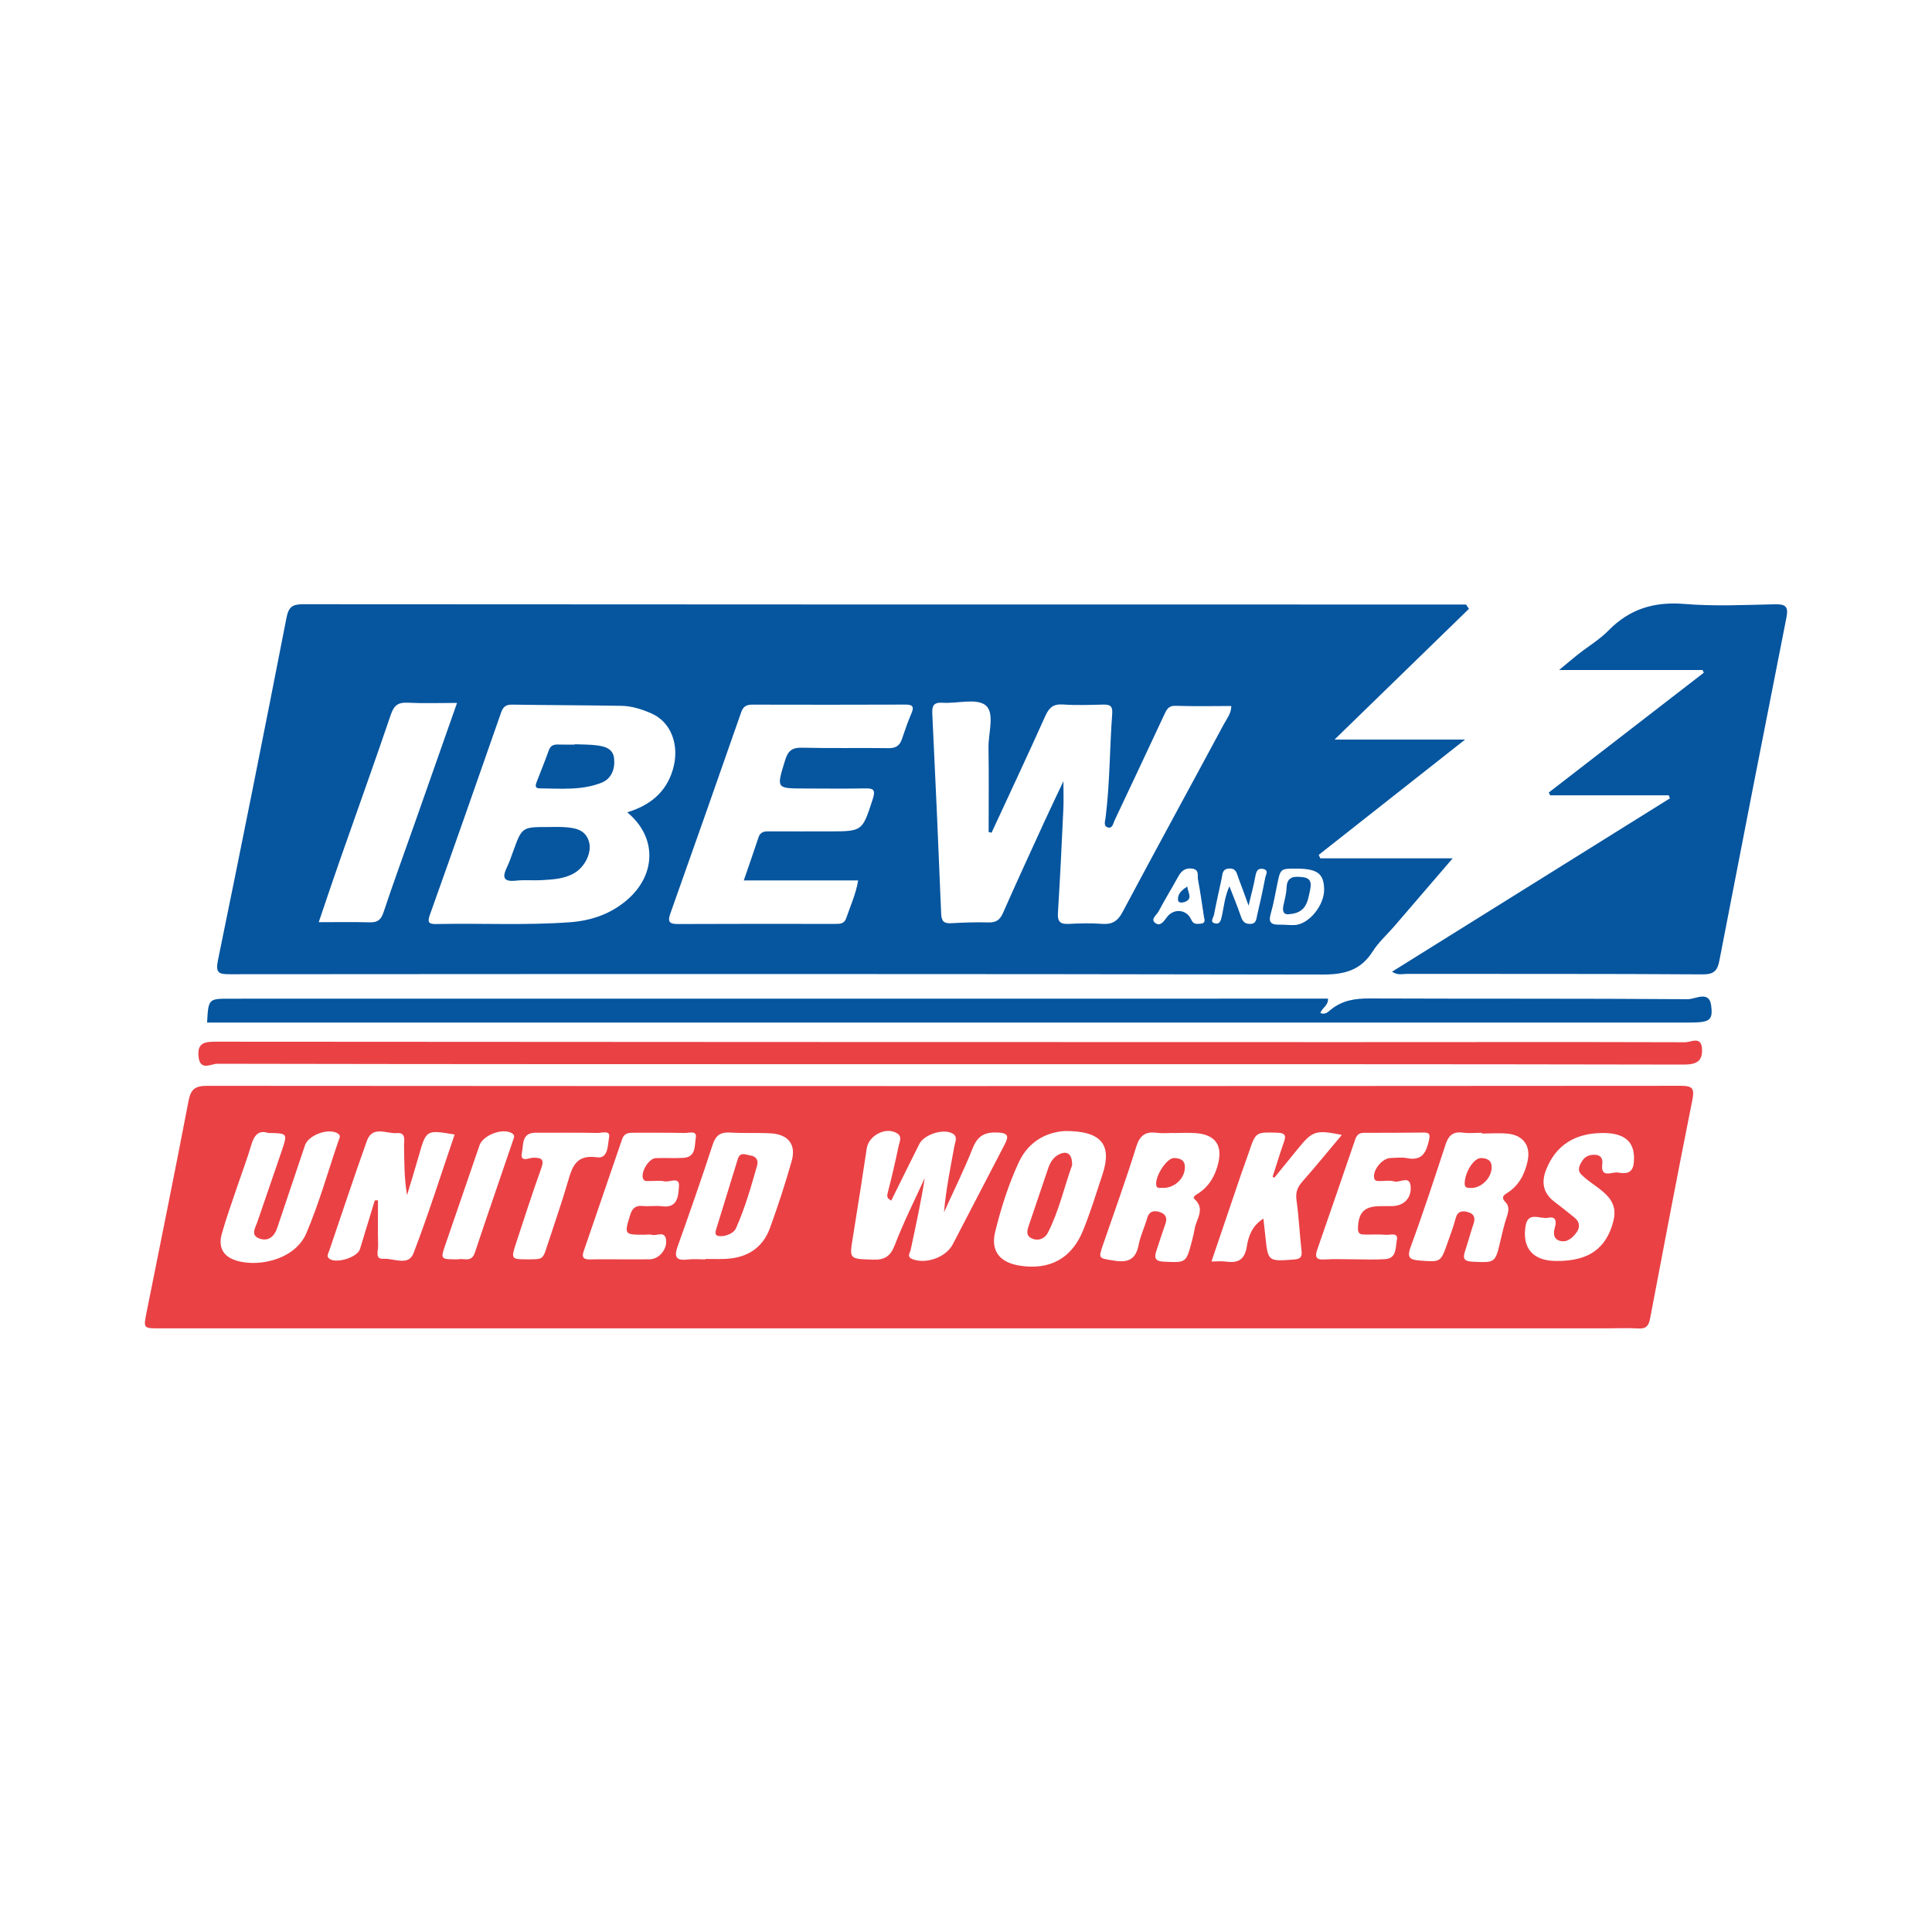 <?xml version="1.0" encoding="utf-8"?>
<!-- Generator: Adobe Illustrator 17.0.0, SVG Export Plug-In . SVG Version: 6.00 Build 0)  -->
<!DOCTYPE svg PUBLIC "-//W3C//DTD SVG 1.1//EN" "http://www.w3.org/Graphics/SVG/1.1/DTD/svg11.dtd">
<svg version="1.1" id="Layer_1" xmlns="http://www.w3.org/2000/svg" xmlns:xlink="http://www.w3.org/1999/xlink" x="0px" y="0px"
	 width="200px" height="200px" viewBox="0 0 200 200" enable-background="new 0 0 200 200" xml:space="preserve">

<g>
	<path fill="#05559F" d="M136.671,88.855c4.475,0,8.95,0,13.709,0c-2.13,2.479-4.076,4.748-6.028,7.013
		c-0.75,0.871-1.636,1.653-2.244,2.613c-1.243,1.963-2.915,2.407-5.187,2.402c-37.691-0.074-75.381-0.057-113.072-0.032
		c-1.133,0.001-1.571-0.063-1.289-1.435c2.427-11.815,4.79-23.643,7.101-35.481c0.226-1.16,0.653-1.386,1.751-1.385
		c38.746,0.032,77.491,0.028,116.237,0.029c1.372,0,2.743,0,4.115,0c0.1,0.149,0.2,0.297,0.301,0.446
		c-4.545,4.421-9.091,8.843-13.916,13.537c4.627,0,8.848,0,13.514,0c-5.28,4.159-10.213,8.045-15.147,11.932
		C136.567,88.613,136.619,88.734,136.671,88.855z M102.646,86.203c-0.101-0.025-0.202-0.051-0.303-0.076
		c0-2.91,0.034-5.821-0.014-8.73c-0.025-1.514,0.68-3.588-0.3-4.386c-0.932-0.759-2.928-0.165-4.451-0.262
		c-0.943-0.06-1.106,0.314-1.065,1.161c0.333,6.894,0.638,13.789,0.917,20.685c0.03,0.746,0.266,1.016,1.007,0.977
		c1.292-0.068,2.589-0.121,3.88-0.083c0.782,0.023,1.189-0.245,1.506-0.963c1.409-3.192,2.87-6.362,4.323-9.535
		c0.578-1.263,1.182-2.514,1.939-4.119c0,1.244,0.033,2.056-0.006,2.865c-0.17,3.591-0.335,7.182-0.563,10.769
		c-0.058,0.916,0.252,1.18,1.116,1.136c1.148-0.058,2.307-0.094,3.45-0.004c1.047,0.083,1.621-0.276,2.125-1.221
		c3.464-6.501,7.001-12.963,10.488-19.452c0.304-0.566,0.763-1.098,0.769-1.879c-1.944,0-3.855,0.045-5.762-0.022
		c-0.773-0.027-0.951,0.431-1.197,0.957c-1.7,3.638-3.407,7.274-5.123,10.905c-0.15,0.317-0.216,0.873-0.709,0.726
		c-0.475-0.141-0.263-0.679-0.223-1.006c0.446-3.569,0.419-7.166,0.685-10.744c0.062-0.835-0.233-0.979-0.942-0.962
		c-1.39,0.033-2.785,0.081-4.17-0.012c-0.98-0.065-1.421,0.319-1.808,1.182C106.399,78.159,104.509,82.175,102.646,86.203z
		 M64.931,84.091c2.382-0.723,4.016-2.082,4.711-4.384c0.767-2.542-0.163-4.982-2.243-5.871c-0.968-0.414-1.987-0.75-3.046-0.768
		C60.568,73.004,56.784,73,53,72.943c-0.636-0.01-0.921,0.231-1.127,0.82c-2.438,6.988-4.886,13.973-7.374,20.944
		c-0.304,0.851-0.041,0.966,0.709,0.949c4.596-0.099,9.199,0.153,13.791-0.186c2.188-0.161,4.189-0.834,5.898-2.295
		C67.937,90.579,68.043,86.651,64.931,84.091z M76.996,91.143c0.543-1.583,1.048-3.015,1.524-4.457
		c0.221-0.669,0.731-0.628,1.27-0.625c2.014,0.01,4.029,0.004,6.044,0.004c3.476,0,3.431-0.015,4.517-3.354
		c0.336-1.034-0.009-1.112-0.869-1.095c-2.062,0.039-4.125,0.013-6.187,0.009c-2.971-0.007-2.917,0.008-2.03-2.898
		c0.304-0.996,0.715-1.353,1.772-1.326c2.972,0.077,5.947,0.005,8.92,0.048c0.738,0.011,1.163-0.228,1.399-0.909
		c0.313-0.903,0.614-1.814,0.994-2.689c0.317-0.728,0.098-0.914-0.633-0.912c-5.276,0.018-10.552,0.02-15.828,0.005
		c-0.611-0.002-0.948,0.176-1.162,0.788c-2.425,6.951-4.868,13.896-7.333,20.833c-0.3,0.844-0.108,1.094,0.78,1.089
		c5.42-0.027,10.84-0.018,16.26-0.012c0.501,0.001,0.961,0.004,1.161-0.582c0.428-1.255,0.996-2.468,1.241-3.918
		C84.881,91.143,81.014,91.143,76.996,91.143z M47.312,72.767c-1.85,0-3.48,0.059-5.102-0.022c-0.972-0.048-1.417,0.25-1.742,1.206
		c-1.72,5.062-3.533,10.092-5.3,15.138c-0.736,2.102-1.438,4.217-2.173,6.376c1.852,0,3.57-0.033,5.286,0.015
		c0.8,0.022,1.161-0.256,1.42-1.034c1.011-3.038,2.113-6.045,3.176-9.065C44.333,81.243,45.786,77.105,47.312,72.767z
		 M134.183,89.919c-1.634-0.002-1.629-0.001-1.965,1.623c-0.213,1.028-0.386,2.069-0.681,3.073c-0.26,0.888,0.088,1.123,0.886,1.106
		c0.526-0.011,1.054,0.063,1.578,0.041c1.503-0.065,3.125-2.064,3.073-3.758C137.024,90.412,136.345,89.922,134.183,89.919z
		 M129.252,93.75c-0.428-1.174-0.722-2.019-1.047-2.851c-0.178-0.457-0.213-1.042-0.979-0.988c-0.705,0.05-0.661,0.559-0.757,1.01
		c-0.269,1.26-0.556,2.516-0.797,3.781c-0.057,0.299-0.502,0.802,0.179,0.898c0.49,0.069,0.558-0.436,0.641-0.8
		c0.221-0.973,0.289-1.987,0.774-3.053c0.433,1.121,0.838,2.083,1.171,3.07c0.171,0.506,0.361,0.833,0.973,0.827
		c0.643-0.006,0.636-0.49,0.726-0.875c0.304-1.3,0.592-2.604,0.842-3.915c0.057-0.3,0.406-0.792-0.236-0.905
		c-0.555-0.098-0.7,0.263-0.787,0.76C129.8,91.598,129.554,92.472,129.252,93.75z M124.646,94.99
		c-0.204-1.316-0.38-2.638-0.631-3.945c-0.076-0.398,0.164-1.009-0.577-1.123c-0.736-0.114-1.144,0.23-1.474,0.83
		c-0.663,1.207-1.386,2.382-2.03,3.599c-0.193,0.366-0.858,0.788-0.36,1.183c0.511,0.405,0.882-0.111,1.215-0.576
		c0.676-0.942,2.043-0.847,2.508,0.208c0.258,0.584,0.628,0.476,1.029,0.448C124.72,95.584,124.749,95.307,124.646,94.99z"/>
	<path fill="#EA4145" d="M92.792,137.511c-25.421,0.001-50.842,0.001-76.263,0.001c-1.701,0-1.689,0.002-1.348-1.698
		c1.458-7.275,2.937-14.546,4.333-21.833c0.233-1.217,0.67-1.577,1.931-1.576c50.842,0.036,101.684,0.034,152.526-0.003
		c1.296-0.001,1.455,0.301,1.214,1.503c-1.504,7.512-2.936,15.038-4.363,22.565c-0.139,0.734-0.379,1.098-1.193,1.052
		c-1.1-0.062-2.205-0.012-3.309-0.012C141.811,137.51,117.302,137.51,92.792,137.511z M92.26,124.287
		c-0.508-0.263-0.441-0.516-0.344-0.89c0.41-1.573,0.772-3.159,1.108-4.75c0.091-0.431,0.39-0.976-0.136-1.315
		c-1.14-0.736-2.956,0.185-3.163,1.55c-0.459,3.029-0.919,6.058-1.417,9.081c-0.399,2.42-0.422,2.348,2.033,2.436
		c1.239,0.044,1.837-0.331,2.297-1.534c0.901-2.355,2.046-4.616,3.09-6.916c-0.387,2.519-0.936,4.98-1.458,7.447
		c-0.065,0.306-0.44,0.699,0.177,0.946c1.388,0.556,3.478-0.177,4.179-1.522c1.791-3.436,3.568-6.879,5.36-10.315
		c0.425-0.815,0.47-1.219-0.714-1.269c-1.342-0.057-2.076,0.35-2.583,1.633c-0.889,2.247-1.968,4.42-2.967,6.624
		c0.204-2.354,0.667-4.605,1.078-6.865c0.076-0.417,0.384-0.96-0.196-1.289c-0.942-0.534-2.934,0.092-3.431,1.081
		C94.193,120.371,93.229,122.333,92.26,124.287z M38.798,124.265c0.11-0.003,0.221-0.006,0.331-0.009
		c0,1.576-0.027,3.153,0.016,4.729c0.013,0.49-0.368,1.385,0.554,1.326c1.053-0.068,2.584,0.786,3.104-0.57
		c1.55-4.044,2.855-8.181,4.261-12.295c-2.951-0.499-2.943-0.497-3.719,2.235c-0.384,1.351-0.803,2.691-1.207,4.036
		c-0.3-1.719-0.278-3.388-0.312-5.056c-0.011-0.555,0.258-1.452-0.747-1.364c-1.065,0.094-2.519-0.821-3.103,0.814
		c-1.349,3.778-2.609,7.588-3.902,11.386c-0.086,0.253-0.3,0.518-0.017,0.773c0.67,0.602,2.941-0.089,3.204-0.964
		C37.768,127.623,38.285,125.945,38.798,124.265z M153.411,117.345c0-0.026,0-0.053,0-0.079c-0.67,0-1.35,0.07-2.009-0.016
		c-1.003-0.13-1.458,0.317-1.755,1.223c-1.163,3.538-2.317,7.082-3.607,10.575c-0.431,1.168-0.085,1.365,0.95,1.444
		c2.155,0.163,2.155,0.197,2.875-1.886c0.281-0.813,0.601-1.617,0.812-2.449c0.196-0.771,0.661-0.862,1.295-0.678
		c0.639,0.185,0.779,0.597,0.566,1.22c-0.324,0.947-0.576,1.918-0.892,2.867c-0.251,0.752-0.03,1.005,0.773,1.043
		c2.376,0.113,2.367,0.143,2.91-2.189c0.195-0.836,0.39-1.677,0.663-2.49c0.181-0.541,0.271-1.064-0.137-1.475
		c-0.467-0.47-0.266-0.687,0.174-0.964c1.213-0.761,1.809-1.943,2.106-3.288c0.343-1.555-0.41-2.659-2-2.839
		C155.238,117.262,154.32,117.345,153.411,117.345z M121.483,117.292c0-0.004,0-0.008,0-0.011c-0.575,0-1.158,0.063-1.722-0.013
		c-1.185-0.159-1.77,0.256-2.144,1.461c-1.046,3.374-2.253,6.698-3.403,10.04c-0.536,1.559-0.528,1.465,1.138,1.735
		c1.443,0.234,2.238-0.143,2.521-1.644c0.176-0.931,0.615-1.81,0.872-2.73c0.21-0.75,0.687-0.855,1.314-0.657
		c0.608,0.193,0.804,0.598,0.58,1.226c-0.337,0.944-0.637,1.901-0.951,2.854c-0.237,0.719-0.037,1.016,0.781,1.054
		c2.306,0.108,2.308,0.145,2.896-2.046c0.124-0.461,0.234-0.928,0.316-1.398c0.177-1.007,1.116-2.003-0.029-3.041
		c-0.25-0.227,0.196-0.449,0.425-0.601c1.093-0.727,1.697-1.77,2.016-3.024c0.493-1.938-0.28-3.05-2.313-3.196
		C123.018,117.246,122.249,117.292,121.483,117.292z M110.302,117.082c-1.816,0.086-3.783,0.959-4.848,3.258
		c-1.065,2.3-1.83,4.724-2.432,7.171c-0.496,2.014,0.502,3.19,2.545,3.51c3.077,0.481,5.357-0.72,6.543-3.624
		c0.775-1.898,1.373-3.87,2.019-5.82C115.134,118.547,114.07,117.079,110.302,117.082z M73.038,130.372c0-0.015,0-0.03,0-0.045
		c0.67,0,1.341,0.022,2.01-0.004c2.215-0.087,3.88-1.072,4.653-3.187c0.835-2.286,1.589-4.606,2.253-6.947
		c0.485-1.71-0.352-2.762-2.167-2.866c-1.385-0.079-2.78,0.006-4.164-0.081c-1.001-0.062-1.52,0.245-1.849,1.256
		c-1.152,3.542-2.387,7.058-3.637,10.568c-0.391,1.097-0.089,1.45,1.034,1.319C71.786,130.313,72.415,130.372,73.038,130.372z
		 M27.757,117.285c-1.039-0.348-1.474,0.301-1.768,1.313c-0.386,1.329-0.887,2.625-1.328,3.939
		c-0.578,1.719-1.203,3.425-1.697,5.168c-0.309,1.09-0.096,2.118,1.098,2.638c2.19,0.955,6.403,0.237,7.648-2.676
		c1.335-3.124,2.239-6.389,3.335-9.591c0.083-0.242,0.291-0.509-0.075-0.741c-0.943-0.596-3.038,0.153-3.395,1.219
		c-0.956,2.856-1.919,5.711-2.88,8.565c-0.304,0.904-0.946,1.43-1.858,1.088c-0.937-0.352-0.396-1.122-0.196-1.713
		c0.84-2.487,1.72-4.961,2.556-7.449C29.778,117.318,29.757,117.311,27.757,117.285z M131.92,121.913
		c-0.06-0.032-0.12-0.065-0.18-0.097c0.186-0.582,0.369-1.164,0.558-1.745c0.192-0.592,0.371-1.188,0.586-1.771
		c0.243-0.66,0.26-1.02-0.665-1.044c-2.224-0.06-2.219-0.109-2.956,2.086c-0.243,0.723-0.519,1.435-0.765,2.156
		c-1.015,2.979-2.024,5.96-3.086,9.09c0.617,0,1.051-0.051,1.469,0.01c1.227,0.178,1.963-0.151,2.181-1.53
		c0.173-1.097,0.561-2.197,1.725-2.913c0.075,0.674,0.14,1.234,0.199,1.795c0.277,2.662,0.274,2.631,2.966,2.436
		c0.745-0.054,0.85-0.33,0.775-0.984c-0.196-1.713-0.271-3.441-0.512-5.146c-0.113-0.801,0.082-1.345,0.602-1.933
		c1.379-1.559,2.693-3.177,4.09-4.839c-2.715-0.539-3.032-0.43-4.556,1.445C133.542,119.924,132.73,120.918,131.92,121.913z
		 M166.024,117.288c-2.969-0.024-4.974,1.265-5.969,3.803c-0.518,1.322-0.304,2.423,0.85,3.306c0.719,0.55,1.431,1.109,2.13,1.685
		c0.548,0.451,0.513,1.047,0.143,1.535c-0.402,0.531-0.965,1.043-1.696,0.835c-0.697-0.198-0.694-0.816-0.513-1.423
		c0.184-0.62,0.075-1.128-0.692-0.967c-0.813,0.171-2.094-0.699-2.348,0.828c-0.381,2.285,0.737,3.604,3.067,3.645
		c0.897,0.016,1.838-0.07,2.691-0.331c1.918-0.586,2.927-2.062,3.362-3.943c0.413-1.785-0.781-2.711-2.02-3.6
		c-0.464-0.333-0.934-0.671-1.331-1.076c-0.467-0.476-0.18-0.981,0.109-1.432c0.318-0.496,0.83-0.643,1.373-0.606
		c0.527,0.036,0.755,0.42,0.69,0.904c-0.215,1.605,1.011,0.826,1.61,0.928c0.744,0.127,1.532,0.168,1.648-1.005
		C169.331,118.335,168.345,117.307,166.024,117.288z M64.119,130.366c1.053,0,2.107,0.01,3.16-0.003
		c0.905-0.012,1.788-1.002,1.676-1.985c-0.117-1.03-0.979-0.393-1.487-0.551c-0.218-0.068-0.475-0.011-0.715-0.01
		c-2.137,0.008-2.138-0.017-1.53-2.012c0.213-0.701,0.545-1.038,1.314-0.962c0.664,0.065,1.349-0.057,2.008,0.032
		c1.672,0.226,1.666-1.186,1.742-2.054c0.093-1.065-0.974-0.412-1.51-0.53c-0.503-0.11-1.049-0.016-1.575-0.032
		c-0.218-0.006-0.478,0.07-0.616-0.208c-0.317-0.641,0.55-2.131,1.298-2.162c0.956-0.039,1.917,0.028,2.872-0.029
		c1.335-0.08,1.128-1.319,1.272-2.076c0.152-0.802-0.734-0.485-1.163-0.497c-1.723-0.046-3.447-0.016-5.171-0.027
		c-0.547-0.004-1.064-0.001-1.284,0.641c-1.33,3.884-2.66,7.769-3.996,11.651c-0.234,0.679,0.075,0.836,0.687,0.822
		C62.108,130.35,63.114,130.368,64.119,130.366z M140.096,130.362c1.102,0,2.209,0.06,3.306-0.016
		c1.224-0.085,1.051-1.27,1.201-1.983c0.176-0.841-0.716-0.496-1.153-0.536c-0.713-0.066-1.436-0.012-2.154-0.027
		c-0.393-0.008-0.733-0.026-0.721-0.618c0.035-1.691,0.666-2.333,2.392-2.321c0.383,0.003,0.767,0,1.15-0.006
		c1.167-0.018,2.018-0.791,1.915-2.037c-0.099-1.194-1.126-0.343-1.703-0.517c-0.484-0.146-1.046-0.025-1.572-0.04
		c-0.228-0.007-0.458-0.005-0.51-0.345c-0.126-0.826,0.843-2.018,1.7-2.039c0.575-0.014,1.168-0.094,1.722,0.015
		c1.561,0.307,1.985-0.614,2.259-1.864c0.125-0.57,0.08-0.794-0.548-0.786c-2.06,0.025-4.121,0.026-6.182,0.027
		c-0.503,0-0.749,0.221-0.914,0.709c-1.291,3.802-2.611,7.595-3.925,11.389c-0.237,0.683-0.17,1.073,0.721,1.013
		C138.079,130.313,139.089,130.365,140.096,130.362z M54.707,130.367c1.493-0.001,1.487-0.003,1.942-1.411
		c0.705-2.18,1.469-4.343,2.112-6.541c0.461-1.577,0.824-2.932,3.053-2.611c1.176,0.17,1.093-1.316,1.239-2.076
		c0.147-0.766-0.761-0.436-1.181-0.445c-2.151-0.046-4.303-0.019-6.455-0.022c-1.45-0.002-1.212,1.289-1.387,2.052
		c-0.25,1.09,0.792,0.53,1.173,0.53c0.943,0,1.149,0.207,0.812,1.142c-0.905,2.514-1.721,5.06-2.556,7.598
		C52.872,130.364,52.883,130.368,54.707,130.367z M47.441,130.367c0.539-0.163,1.359,0.382,1.711-0.679
		c1.291-3.888,2.642-7.755,3.956-11.636c0.078-0.23,0.256-0.519-0.112-0.74c-0.95-0.571-2.985,0.173-3.361,1.263
		c-1.166,3.379-2.313,6.765-3.484,10.143C45.575,130.378,45.557,130.371,47.441,130.367z"/>
	<path fill="#05559F" d="M172.749,82.331c-4.093,0-8.187,0-12.28,0c-0.046-0.097-0.093-0.195-0.139-0.292
		c5.349-4.133,10.698-8.267,16.047-12.4c-0.044-0.094-0.088-0.187-0.133-0.281c-4.811,0-9.623,0-14.843,0
		c0.845-0.7,1.392-1.174,1.96-1.62c1.055-0.828,2.232-1.533,3.162-2.481c2.197-2.239,4.746-2.993,7.866-2.735
		c3.096,0.255,6.231,0.101,9.347,0.034c1.086-0.023,1.424,0.214,1.199,1.352c-2.341,11.831-4.649,23.668-6.941,35.509
		c-0.197,1.017-0.515,1.457-1.718,1.449c-10.214-0.068-20.43-0.036-30.645-0.051c-0.448-0.001-0.935,0.176-1.527-0.225
		c9.647-6.019,19.206-11.982,28.766-17.946C172.829,82.54,172.789,82.436,172.749,82.331z"/>
	<path fill="#05559F" d="M21.437,105.858c0.138-2.467,0.138-2.474,2.379-2.474c37.558-0.003,75.116-0.004,112.673-0.006
		c0.324,0,0.648,0,0.981,0c0.054,0.724-0.599,0.924-0.786,1.483c0.47,0.227,0.801-0.109,1.077-0.336
		c1.179-0.971,2.515-1.171,4.013-1.165c10.984,0.044,21.969-0.003,32.952,0.076c0.771,0.006,2.205-0.925,2.409,0.633
		c0.213,1.631-0.162,1.786-2.455,1.786c-14.438,0-28.876,0-43.314,0c-36.071,0.001-72.142,0.001-108.213,0.002
		C22.584,105.858,22.013,105.858,21.437,105.858z"/>
	<path fill="#EA4145" d="M98.169,110.165c-25.231-0.001-50.462,0.006-75.692-0.044c-0.606-0.001-1.763,0.78-1.924-0.721
		c-0.168-1.564,0.77-1.565,1.947-1.564c38.901,0.032,77.803,0.04,116.704,0.045c11.752,0.002,23.504-0.027,35.256,0.012
		c0.563,0.002,1.644-0.665,1.729,0.648c0.084,1.297-0.537,1.667-1.896,1.664C148.918,110.152,123.544,110.166,98.169,110.165z"/>
	<path fill="#05559F" d="M56.77,85.613c0.526,0.001,1.055-0.028,1.579,0.007c1.121,0.075,2.245,0.202,2.627,1.528
		c0.313,1.087-0.409,2.579-1.518,3.231c-1.029,0.606-2.186,0.659-3.327,0.731c-0.906,0.057-1.825-0.044-2.725,0.055
		c-1.36,0.149-1.405-0.412-0.914-1.419c0.249-0.512,0.43-1.059,0.624-1.596C54.036,85.611,54.034,85.61,56.77,85.613z"/>
	<path fill="#05559F" d="M59.523,77.044c0.765,0.035,1.537,0.018,2.293,0.119c0.825,0.11,1.658,0.34,1.758,1.374
		c0.107,1.097-0.288,2.087-1.311,2.492c-2.052,0.812-4.245,0.6-6.398,0.582c-0.571-0.005-0.407-0.403-0.29-0.713
		c0.407-1.073,0.853-2.132,1.233-3.214c0.181-0.514,0.509-0.627,0.987-0.61c0.575,0.02,1.151,0.005,1.726,0.005
		C59.522,77.066,59.523,77.055,59.523,77.044z"/>
	<path fill="#05559F" d="M133.429,94.636c-0.425,0.077-0.728-0.173-0.572-0.899c0.13-0.606,0.308-1.217,0.327-1.829
		c0.037-1.225,0.837-1.198,1.678-1.104c1.017,0.114,0.856,0.844,0.719,1.514C135.358,93.406,135.156,94.529,133.429,94.636z"/>
	<path fill="#05559F" d="M122.917,91.775c0.004,0.561,0.624,1.248-0.244,1.585c-0.215,0.083-0.683,0.159-0.721-0.169
		C121.878,92.54,122.345,92.122,122.917,91.775z"/>
	<path fill="#EA4145" d="M152.266,122.982c-0.324-0.028-0.663,0.039-0.644-0.509c0.041-1.165,0.96-2.613,1.702-2.593
		c0.667,0.017,1.119,0.261,1.092,1.01C154.378,121.981,153.319,123.004,152.266,122.982z"/>
	<path fill="#EA4145" d="M120.383,122.974c-0.254-0.062-0.683,0.177-0.701-0.399c-0.031-0.98,1.147-2.712,1.853-2.696
		c0.644,0.015,1.141,0.216,1.125,0.977C122.638,122.007,121.578,122.995,120.383,122.974z"/>
	<path fill="#EA4145" d="M110.985,120.617c-0.797,2.182-1.339,4.711-2.515,7.006c-0.316,0.617-1.038,0.907-1.731,0.542
		c-0.603-0.318-0.372-0.902-0.204-1.4c0.652-1.939,1.318-3.874,1.969-5.813c0.205-0.609,0.52-1.136,1.102-1.435
		C110.455,119.079,111,119.425,110.985,120.617z"/>
	<path fill="#EA4145" d="M74.965,127.944c-0.842,0.108-0.998-0.135-0.847-0.623c0.753-2.447,1.505-4.895,2.26-7.341
		c0.242-0.783,0.817-0.435,1.301-0.368c0.605,0.084,0.846,0.51,0.7,1.027c-0.62,2.191-1.245,4.385-2.172,6.47
		C75.938,127.715,75.264,127.851,74.965,127.944z"/>
</g>
</svg>
